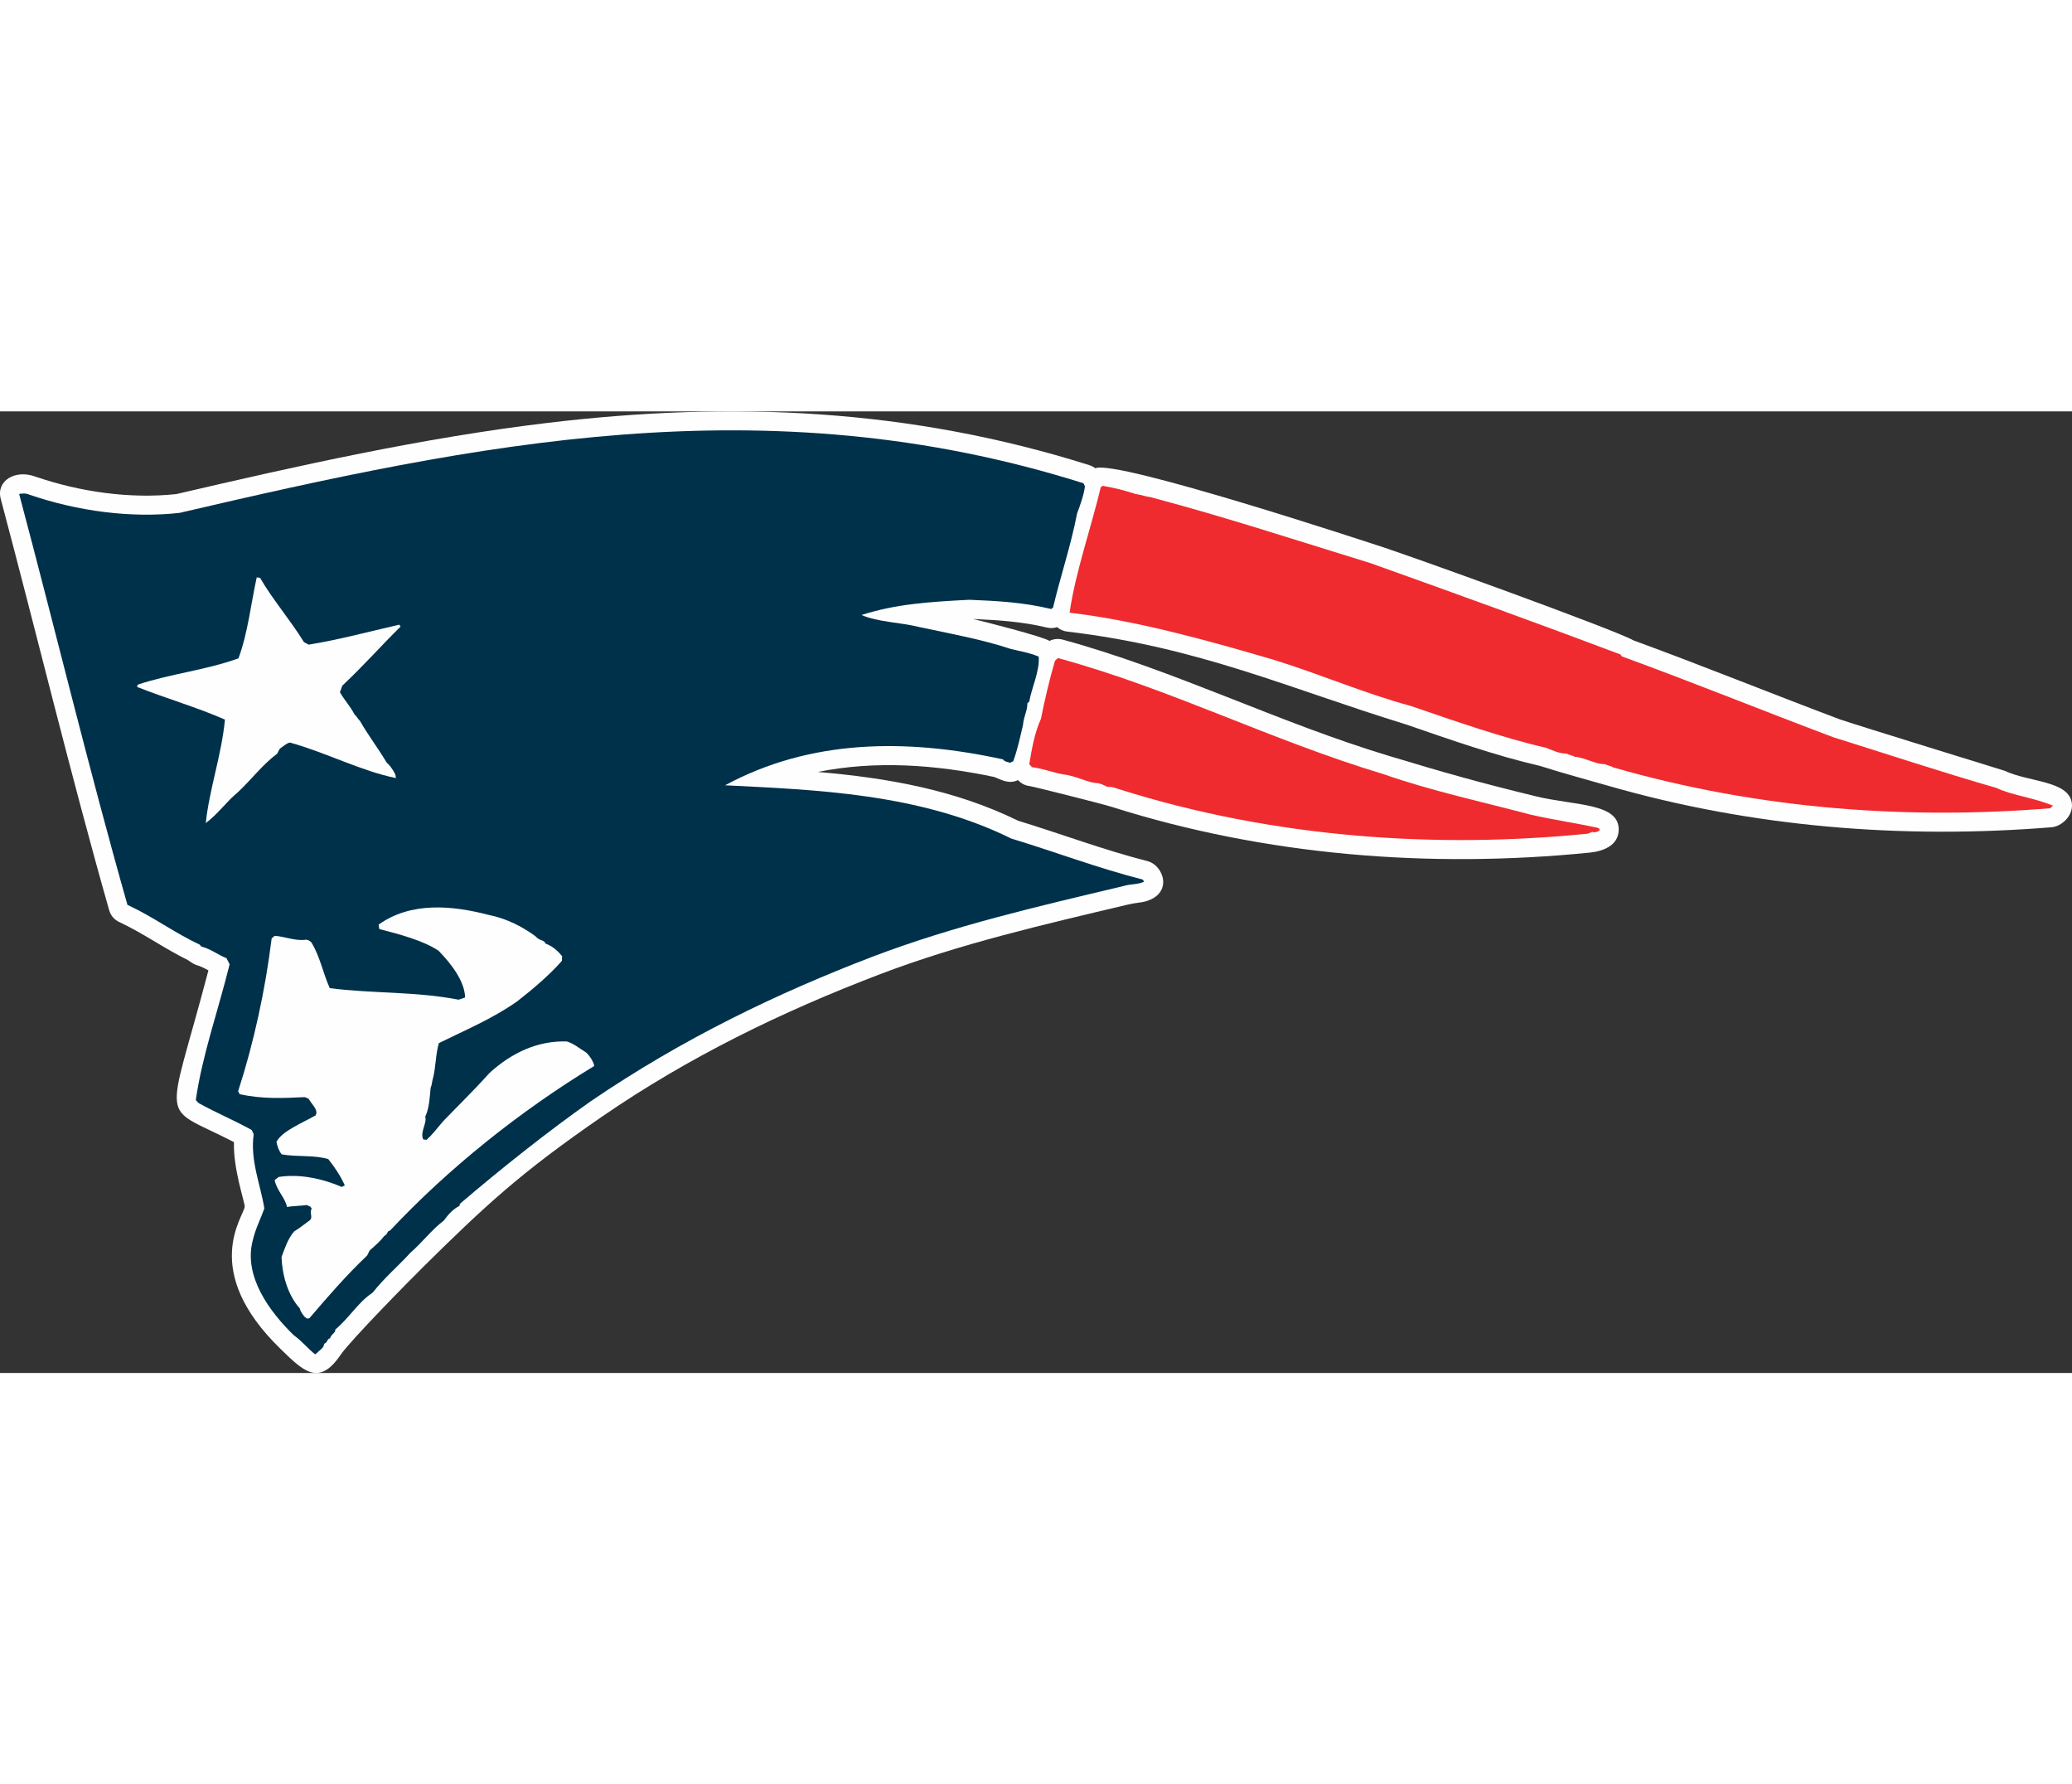 <?xml version="1.0" encoding="UTF-8"?>
<!DOCTYPE svg PUBLIC "-//W3C//DTD SVG 1.1//EN" "http://www.w3.org/Graphics/SVG/1.1/DTD/svg11.dtd">
<!-- Creator: CorelDRAW -->
<svg xmlns="http://www.w3.org/2000/svg" xml:space="preserve" width="7.848in" height="6.757in" version="1.1" style="shape-rendering:geometricPrecision; text-rendering:geometricPrecision; image-rendering:optimizeQuality; fill-rule:evenodd; clip-rule:evenodd"
viewBox="0 0 7847.73 3641.19"
 xmlns:xlink="http://www.w3.org/1999/xlink"
 xmlns:xodm="http://www.corel.com/coreldraw/odm/2003">
 <rect x="0" y="0" width="7847.73" height="3641.19" fill="#333333" stroke="none"/>
 <defs>
  <style type="text/css">
   <![CDATA[
    .fil0 {fill:#FEFEFE}
    .fil1 {fill:#00314B}
    .fil2 {fill:#EF2B2F}
   ]]>
  </style>
 </defs>
 <g id="Layer_x0020_1">
  <g id="_2008383205328">
   <path class="fil0" d="M3975.08 869.1c15.46,-7.77 33.04,-9.48 50.76,-4.65 423.04,115.36 815.17,313.72 1234.27,439.93 214.19,64.56 338.31,99.83 557.49,153.26 146.5,35.71 317.6,24.16 313.21,129.09 -2.44,58.28 -60.29,79.01 -108.89,83.91 -604.63,60.85 -1228.54,11.43 -1809.07,-172.47 -39.12,-12.47 -298.51,-77.55 -313.06,-79.37 -17.58,-2.19 -31.96,-9.57 -44,-22.57 -35.83,16.48 -63.54,-1.67 -89.49,-11.74 -223.39,-47.09 -450.66,-63.16 -668.67,-19.2 261.02,22.44 517.43,66.59 758.83,184.81 163.45,49.84 323.49,110.52 489.26,152.72 63.11,16.07 98.72,124.6 -9.32,153.22 -16.16,4.28 -37.37,4.97 -64.03,11.3 -316.79,75.24 -635.39,147.95 -940.26,264.21 -372.28,141.98 -724.7,313.71 -1053.57,539.98 -307.46,211.55 -441.96,337.34 -674.79,567.2 -48.54,47.92 -276.61,279.05 -314.62,334.85 -82.06,120.47 -141.38,59.17 -226.45,-23.4 -306.56,-297.58 -139.22,-500.92 -135.85,-538.82 1.27,-14.25 -44.08,-142.5 -40.75,-244.52 -287.24,-148.27 -255.9,-43.52 -96.65,-650.28 -51.59,-28.3 -38.2,-10.65 -77.61,-38.77 -89.18,-43.69 -169.72,-102.03 -259.62,-143.95 -19.65,-9.16 -32.95,-24.78 -38.88,-45.63 -146.81,-516.35 -272.39,-1038.42 -410.53,-1557.1 -18,-67.58 54.1,-113.75 134,-83.26 167.06,56.95 355.28,84.03 531,65.25 463.9,-107.97 930.01,-212.4 1403.42,-269.26 703.51,-84.5 1374.6,-54.86 2054.14,159.53 8.7,2.75 16.41,6.75 23.08,11.97 79.89,-34.83 1054.25,287.48 1063.42,290.29 106.96,32.77 914.62,324.96 974.32,361.17 262,95.96 520.65,200.89 781.78,299.16 67.56,23.21 625.09,194.91 625.2,194.97 90.48,43.05 239.49,36.79 253.63,120.05 8.27,48.71 -38.04,90.65 -76.04,93.72 -565.89,45.78 -1135.35,-0.19 -1681.79,-157.68 -86.71,-25 -168.6,-46.66 -254.18,-74.03 -172.49,-39.88 -343.2,-100.42 -510.53,-157.97 -443.21,-136.27 -785.23,-292.8 -1281.56,-351.18 -15.02,-1.77 -27.99,-7.44 -38.73,-16.9 -12.47,4.22 -25.84,4.74 -39.56,1.43 -92.61,-22.31 -184.39,-28.22 -278.78,-32.25 36.25,8.23 264.83,66.37 289.49,82.99z"/>
   <path class="fil1" d="M1192.49 3569.84c-30.25,-24.63 -46.83,-47.71 -79.61,-71.4 -89.62,-86.95 -191.85,-222.29 -155.47,-359.55 10.09,-43.99 29.44,-80.36 43.86,-120.76 -14.64,-90.97 -54.35,-181.12 -40.39,-280.99l-7.4 -15.97c-64.22,-35.79 -137.27,-66.41 -201.49,-102.2l-10.38 -11.2c23.84,-168.5 84.87,-339.22 128.07,-514.06l-11.8 -23.31c-31.97,-12.02 -55.79,-33.39 -95.6,-44.15l-5.97 -7.09c-95.69,-44.67 -172.75,-103.61 -273.65,-150.66 -145.82,-512.89 -271.99,-1036.99 -410.2,-1555.93 7.84,-1.26 24.57,-3.95 37.94,2.48 183.95,63.19 386.12,89.66 569.49,69.27 1119.28,-260.56 2217.94,-492.59 3423.74,-112.18l5.6 11.44c-3.65,30.62 -17.55,70.94 -29.65,102.39 -23.32,121.75 -63.06,238.1 -91.15,356.86l-7.17 5.44c-105.46,-25.4 -203.37,-30.57 -309.73,-34.91 -150.56,7.6 -280.07,16.1 -408.54,57.69 63.92,27.26 144.36,27.19 218.09,45.36 109.47,23.68 235.32,45.81 346.98,83.08 31.3,7.83 70.35,13.89 106.05,29.06 4.48,54.52 -27.04,118.6 -35.87,170.43l-7.09 5.97c0.45,29.43 -13.68,48.33 -16.66,83.13 -10.25,42.95 -19.21,87.3 -36.54,136.21l-11.88 6.2c-9.56,-2.75 -22.17,-4.48 -27.26,-12.78 -367.98,-80.24 -729.9,-76.18 -1052.64,98.05 336.38,17.21 735.21,29.19 1083.69,201.61 164.09,49.76 326.36,111.61 498.06,155.32l5.53 7.69c-23.23,12.32 -49.14,7.91 -77.75,16.8 -329.08,78.16 -642.46,150.58 -949.29,267 -362.24,138.74 -719.27,309.9 -1068.74,547.96 -163.35,114.79 -343.06,257.95 -495.36,388.11l-2.4 8.43c-23.83,11.88 -42.05,31.98 -59.16,55.65 -45.02,33.53 -79.76,80.95 -127.71,122.99 -43.71,48.33 -95.32,90.96 -141.17,149.3 -57.15,38.16 -86.36,93.28 -142.08,140.32 2.02,12.55 -14.19,15.15 -19.86,33.23 -12.55,2.02 -6.43,13.37 -22.4,20.77 -0.61,16.19 -16.67,23.06 -31.38,38.3l-3.66 0.59z"/>
   <path class="fil2" d="M7764.91 1502.84c-529.46,42.82 -1093.57,7.02 -1656.01,-155.1 -4.42,-4.12 -17.03,-5.84 -30.92,-12.19 -34.05,1.72 -76.55,-25.76 -114.41,-27.72 -4.42,-4.12 -17.55,-5.76 -31.45,-12.1 -25.16,0.3 -52.95,-12.4 -75.36,-21.66 -162.59,-37.13 -345.57,-101.01 -511.36,-158 -176.63,-47.74 -339.9,-119.08 -518.32,-174.58 -243.19,-71.36 -517.94,-148.9 -775.98,-179.25 21.74,-151.53 80.3,-317.57 118.19,-475.46l7.25 -4.92c39.14,6.57 78.78,16.29 123.45,30.55 25.92,4.41 39.73,10.24 56.08,11.89 287.39,76.05 554.77,164.43 834.61,250.27 309.57,110.56 641.02,230.46 947.08,345.88l4.92 7.25c265.51,96.73 527.21,203.19 801.82,306.5 195.36,60.82 409.56,132.01 617.64,191.86 59.82,28.46 141,36.31 213.53,67.01l-10.76 9.78z"/>
   <path class="fil2" d="M6014.69 1598.89c-569.51,57.31 -1188.35,17.97 -1780.08,-169.47 -8.43,-2.4 -22.93,-9.18 -35.48,-7.16 -13.14,-1.64 -17.62,-9.5 -40.4,-14.42l-16.36 -1.66c-35.48,-7.16 -72.37,-26.43 -115.61,-31.81 -39.14,-6.57 -74.83,-21.75 -118.07,-27.13l-10.39 -11.2c8.82,-51.84 19.2,-117.33 44.23,-171.78 13.97,-69.83 31.37,-145.04 53.12,-219.87l11.2 -10.38c428.02,116.7 801.81,309.72 1232.45,439.41 182.99,63.88 371.33,104.37 561.18,154.28 87.38,19.73 169.76,31.68 248.63,48.49 26.59,8.6 -9.27,22.41 -18.37,15.83l-16.06 6.88z"/>
   <path class="fil0" d="M779.35 1559.01c13.52,-129.29 60.22,-259.1 72.63,-391.96 -105.08,-46.38 -219.73,-78.89 -333.17,-123.92l3.44 -8.6c124.2,-41.44 253.64,-53.68 380.91,-99.37 35.26,-94.17 47.21,-206.58 69.19,-306.66l12.61 1.72c46.9,81.49 114.72,159.61 166.31,243.56l17.62 9.5c111.88,-18 224.97,-48.54 343.43,-75.64l4.92 7.25c-72.74,71.24 -137.06,144.88 -218.1,221.21 -3.66,0.59 -5.82,13.81 -11.73,27.1 17.32,31 36.9,49.31 55.42,84.41 4.77,2.99 10.89,14.34 21.27,25.54 28.53,50.65 66.48,99.79 100.98,157.53 9.63,6.5 25.61,29.13 32.48,45.19l2.02 12.55c-130.79,-26.16 -264.98,-96.81 -401.37,-134.4 -12.55,2.02 -23.14,12.84 -38.61,23.38l-9.86 18.75c-56.48,42.34 -94.2,94.54 -149.17,146.29 -44.52,36.66 -72.01,79.17 -121.23,116.59z"/>
   <path class="fil0" d="M1162.88 3435.15l-9.1 -6.58c-6.13,-8.13 -15.91,-18.89 -17.93,-31.44 -46.29,-51.02 -67.36,-128.62 -69.51,-195.31 12.1,-31.45 22.93,-67.52 47.73,-96.71 19.13,-11.12 38.54,-27.12 61.1,-43.62 10.09,-13.96 -3.95,-24.57 5.38,-43.24l-5.44 -7.17 -13.81 -5.83c-19.87,3.2 -49.9,3.2 -74.47,7.16 -5.22,-32.42 -40.47,-64.82 -46.44,-101.94l15.3 -11.58c74.24,-11.95 161.03,4.12 238.33,37.81l11.96 -5.68c-14.27,-32.03 -35.93,-66.63 -62.73,-99.86 -57.37,-16.51 -115.4,-7.18 -176.11,-17.79 -9.86,-11.28 -17.33,-31 -20.02,-47.73 22.78,-41.75 97.99,-71.01 148.56,-100.07l2.84 -9.04c1.05,-16.8 -18.52,-35.1 -30.17,-54.14l-13.81 -5.82c-78.81,3.56 -158.49,8.34 -246.92,-11.22l-5.6 -11.44c59.53,-183.36 102.88,-383.96 126.86,-578.22l11.28 -9.86c37.86,1.96 79.02,21.08 119.8,14.51l9.56 2.75 9.1 6.58c33.91,54.08 43.84,115.77 70.41,174.25 159.98,20.92 323.18,11.82 488.15,43.74l24.42 -8.22c-1.56,-63.04 -54.73,-130.11 -100.34,-176.94 -56.55,-38.1 -145.13,-61.93 -224.58,-82.4l-2.69 -16.73c121.76,-86.64 275.69,-73.33 416.17,-36.93 70.35,13.89 130.85,46.53 177.67,80.83 15.91,18.89 31.97,12.02 38.85,28.08 22.32,8.74 41.58,21.74 62.41,47.88l-0.97 17.32c-46.61,53.63 -109.42,106.64 -169.93,153.92 -95,66.24 -194.04,107.39 -295.92,157.57 -13.22,44.5 -10.69,90.22 -23.76,138.98 -2.84,9.04 -1.57,16.88 -7.48,30.17 -3.5,34.89 -4.78,76.93 -20.46,109.49 7.61,23.98 -20.61,58.56 -7.62,85.97l12.61 1.73c22.49,-20.25 36.09,-39.06 61.33,-68.87 57.44,-59.66 115.92,-116.27 177.33,-184.61 84.7,-76.92 182.99,-122.77 293.01,-119.02 26.59,8.6 41.66,22.26 69.68,39.74 10.15,6.41 30.55,33.17 33.74,53.03 -284.34,172.87 -554.13,389.53 -773.43,623.26 -13.07,2.1 -6.95,13.46 -22.4,20.77 -13.6,18.82 -32.49,34.73 -54.98,54.97l-9.33 18.67c-80,76.16 -147.82,154.65 -218.71,237.4l-8.89 1.43z"/>
  </g>
 </g>
</svg>

